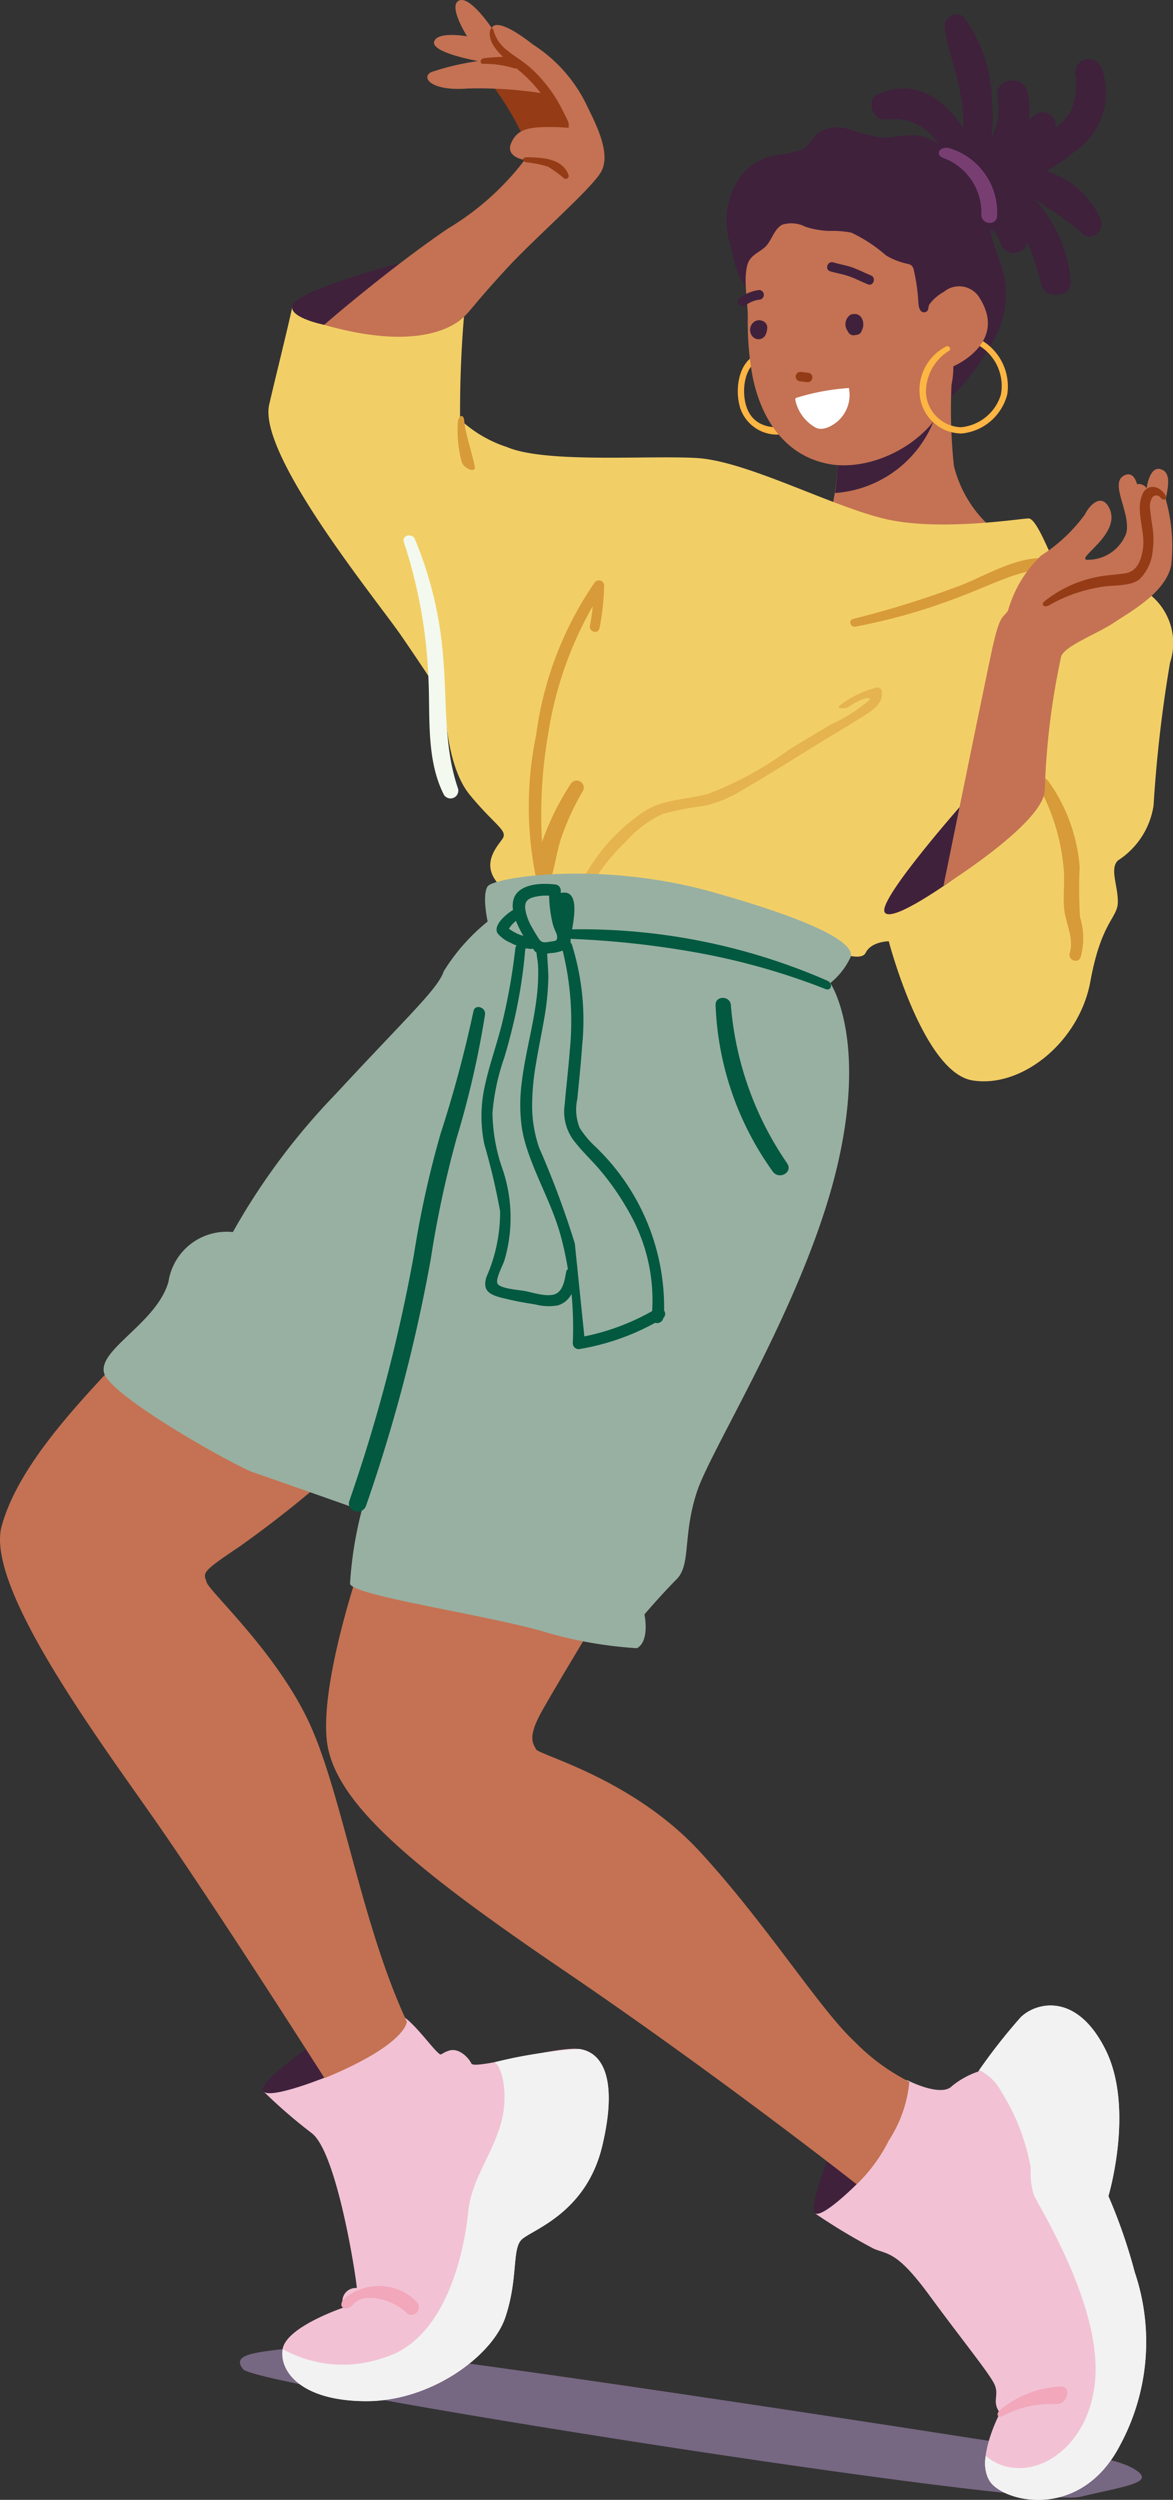 <svg xmlns="http://www.w3.org/2000/svg" width="51.637" height="110" viewBox="0 0 51.637 110">
  <rect x="0" y="0" width="51.637" height="110" fill="#333333" stroke="none"/>
  <g id="solo" transform="translate(-751.224 -314.851)">
    <path id="Trazado_4031" data-name="Trazado 4031" d="M856.629,1016.758s-29.187-4.589-31.1-4.333-3.441.255-2.8,1.02,34.668,6.118,36.835,5.608,3.441-.637,2.294-1.275S856.629,1016.758,856.629,1016.758Z" transform="translate(-60.795 -594.334)" fill="#766782"/>
    <g id="Grupo_1986" data-name="Grupo 1986" transform="translate(763.041 314.851)">
      <g id="Grupo_1982" data-name="Grupo 1982" transform="translate(20.176 0.632)">
        <g id="Grupo_1981" data-name="Grupo 1981">
          <g id="Grupo_1957" data-name="Grupo 1957">
            <path id="Trazado_4032" data-name="Trazado 4032" d="M967.577,329.268a3.367,3.367,0,0,1,.337-2.857,2.514,2.514,0,0,1,1.484-1.064,8,8,0,0,0,1.27-.248c.36-.146.437-.45.7-.707a1.508,1.508,0,0,1,1.4-.226,8.775,8.775,0,0,0,1.428.37c.512.037,1.024-.128,1.536-.088a1.93,1.93,0,0,1,.989.376,2.262,2.262,0,0,0-2.286-1.07c-.6.071-.925-.861-.361-1.12,1.623-.743,2.924.218,3.757,1.5a7.754,7.754,0,0,0-.194-1.829c-.166-.9-.553-1.739-.633-2.65-.036-.4.57-.733.865-.391a6.4,6.4,0,0,1,1.219,3.665,5.908,5.908,0,0,1-.04,1.648,2.914,2.914,0,0,0,.279-1.881c-.115-.728,1.117-.936,1.3-.226a3.545,3.545,0,0,1,.095,1.3,2.525,2.525,0,0,1,.306-.265.57.57,0,0,1,.856.585c0,.01-.006.02-.009.03a2.582,2.582,0,0,0,.694-.747,3.161,3.161,0,0,0,.185-1.666.6.6,0,0,1,1.172-.2,3.127,3.127,0,0,1-1.145,3.616,13.339,13.339,0,0,1-1.295.9,3.79,3.79,0,0,1,2.414,2.194c.107.4-.34.872-.752.614a14.374,14.374,0,0,0-2.2-1.571c.069.062.136.126.2.2a6.173,6.173,0,0,1,1.409,3.348c.118.731-1.081.913-1.291.224a13.077,13.077,0,0,0-.613-1.888.614.614,0,0,1-1.176.078c-.082-.18-.225-.626-.456-.611.135.845.595,1.609.677,2.471a4.22,4.22,0,0,1-.431,2.166,9.874,9.874,0,0,1-1.223,1.881,4.883,4.883,0,0,1-.828.879,2.662,2.662,0,0,1-2.6.286,8.564,8.564,0,0,1-3.321-2.356c-.551-.565-1.083-1.148-1.666-1.682-.226-.207-.429-.437-.664-.634-.188-.157-.449-.22-.623-.367a3.524,3.524,0,0,1-.675-1.618C967.636,329.5,967.6,329.386,967.577,329.268Z" transform="translate(-967.415 -319.12)" fill="#3f213c"/>
          </g>
          <path id="Trazado_4033" data-name="Trazado 4033" d="M1030.976,358.819a2.952,2.952,0,0,1,2.076,3c-.052.439-.72.335-.69-.1a2.565,2.565,0,0,0-1.637-2.462C1030.271,359.118,1030.528,358.687,1030.976,358.819Z" transform="translate(-1021.153 -352.923)" fill="#783e72"/>
          <path id="Trazado_4034" data-name="Trazado 4034" d="M991.2,426.357a13.244,13.244,0,0,0,.206-3.566l.736-.308,4.379-2.737a23.976,23.976,0,0,0,0,4.975,5.347,5.347,0,0,0,2.219,3.161,23.028,23.028,0,0,0-2.086,2.05,11.661,11.661,0,0,0-.737.908c-1.076,1.478-2.691,4.3-3.094,4.572s-1.075-.4-2.017-2.018a9.71,9.71,0,0,1-.9-3.457c-.029-.267-.05-.515-.067-.732A8.513,8.513,0,0,0,991.2,426.357Z" transform="translate(-986.523 -404.856)" fill="#c47253"/>
          <path id="Trazado_4035" data-name="Trazado 4035" d="M999.738,434.53l.736-.308,3.77-.7a5.06,5.06,0,0,1-4.622,4.135A15.121,15.121,0,0,0,999.738,434.53Z" transform="translate(-994.856 -416.595)" fill="#3f213c"/>
          <g id="Grupo_1958" data-name="Grupo 1958" transform="translate(0.486 14.928)">
            <path id="Trazado_4036" data-name="Trazado 4036" d="M971.585,420.006c.154-.058.278.168.121.229-.725.286-.837,1.353-.654,2.012.252.91,1.054,1.09,1.884.953a.134.134,0,0,1,.058.262,1.709,1.709,0,0,1-2.178-1.033C970.551,421.641,970.694,420.341,971.585,420.006Z" transform="translate(-970.697 -419.996)" fill="#fdb543"/>
          </g>
          <g id="Grupo_1977" data-name="Grupo 1977" transform="translate(0.478 9.184)">
            <g id="Grupo_1961" data-name="Grupo 1961" transform="translate(0.352)">
              <g id="Grupo_1960" data-name="Grupo 1960">
                <g id="Grupo_1959" data-name="Grupo 1959">
                  <path id="Trazado_4037" data-name="Trazado 4037" d="M973.024,383.538c-.028.591.094,1.207.092,1.789a13.107,13.107,0,0,0,.206,2.577c.353,1.8,1.352,3.444,3.259,3.854,2.306.5,5.628-1.44,5.582-4.278,0,0,2.4-1.008,1.171-2.987a1.05,1.05,0,0,0-1.594-.284,1.893,1.893,0,0,0-.634.554c-.066.126-.006.292-.182.334-.242.058-.288-.254-.3-.421a8.109,8.109,0,0,0-.2-1.427.389.389,0,0,0-.087-.194.418.418,0,0,0-.208-.088,3.1,3.1,0,0,1-.931-.369,6.523,6.523,0,0,0-1.524-1,4.438,4.438,0,0,0-.995-.075,3.916,3.916,0,0,1-1.025-.183,1.353,1.353,0,0,0-1.016-.094c-.406.213-.468.771-.832,1.046s-.646.361-.738.85A2.82,2.82,0,0,0,973.024,383.538Z" transform="translate(-973.02 -381.177)" fill="#c47253"/>
                </g>
              </g>
            </g>
            <g id="Grupo_1964" data-name="Grupo 1964" transform="translate(4.748 4)">
              <g id="Grupo_1963" data-name="Grupo 1963">
                <g id="Grupo_1962" data-name="Grupo 1962">
                  <path id="Trazado_4038" data-name="Trazado 4038" d="M1002.86,408.32a.3.3,0,0,1,.247-.112h.032l.012,0,.011,0c.327.018.436.459.29.715a.27.27,0,0,1-.1.153.305.305,0,0,1-.178.053.063.063,0,0,1-.017.008.278.278,0,0,1-.324-.174A.5.5,0,0,1,1002.86,408.32Z" transform="translate(-1002.731 -408.206)" fill="#3f213c"/>
                </g>
              </g>
            </g>
            <g id="Grupo_1967" data-name="Grupo 1967" transform="translate(0.548 4.275)">
              <g id="Grupo_1966" data-name="Grupo 1966">
                <g id="Grupo_1965" data-name="Grupo 1965">
                  <path id="Trazado_4039" data-name="Trazado 4039" d="M974.427,410.236a.385.385,0,0,1,.56-.084.321.321,0,0,1,.042.042.268.268,0,0,1,.071.181.2.2,0,0,1,0,.024s0,0,0,.007a.776.776,0,0,1-.1.351.351.351,0,0,1-.562.01A.444.444,0,0,1,974.427,410.236Z" transform="translate(-974.344 -410.067)" fill="#3f213c"/>
                </g>
              </g>
            </g>
            <g id="Grupo_1970" data-name="Grupo 1970" transform="translate(2.556 6.546)">
              <g id="Grupo_1969" data-name="Grupo 1969">
                <g id="Grupo_1968" data-name="Grupo 1968">
                  <path id="Trazado_4040" data-name="Trazado 4040" d="M987.914,425.6a.211.211,0,0,1,.229-.184l.33.039a.208.208,0,0,1-.045.413l-.33-.039A.212.212,0,0,1,987.914,425.6Z" transform="translate(-987.913 -425.412)" fill="#933b16"/>
                </g>
              </g>
            </g>
            <g id="Grupo_1973" data-name="Grupo 1973" transform="translate(3.94 1.72)">
              <g id="Grupo_1972" data-name="Grupo 1972">
                <g id="Grupo_1971" data-name="Grupo 1971">
                  <path id="Trazado_4041" data-name="Trazado 4041" d="M997.545,392.81c.278.084.567.125.84.224s.542.237.815.349c.246.1.111.494-.138.392-.273-.112-.537-.249-.815-.349s-.562-.14-.84-.224C997.151,393.125,997.289,392.733,997.545,392.81Z" transform="translate(-997.271 -392.8)" fill="#3f213c"/>
                </g>
              </g>
            </g>
            <g id="Grupo_1976" data-name="Grupo 1976" transform="translate(0 2.947)">
              <g id="Grupo_1975" data-name="Grupo 1975">
                <g id="Grupo_1974" data-name="Grupo 1974">
                  <path id="Trazado_4042" data-name="Trazado 4042" d="M970.734,401.441a1.779,1.779,0,0,1,.786-.341.213.213,0,1,1,.082.415,1.272,1.272,0,0,0-.553.209C970.8,401.928,970.487,401.647,970.734,401.441Z" transform="translate(-970.644 -401.091)" fill="#3f213c"/>
                </g>
              </g>
            </g>
          </g>
          <g id="Grupo_1979" data-name="Grupo 1979" transform="translate(3.018 16.442)">
            <g id="Grupo_1978" data-name="Grupo 1978">
              <path id="Trazado_4043" data-name="Trazado 4043" d="M989.057,432.011a1.034,1.034,0,0,0,.172-.048,1.54,1.54,0,0,0,.937-1.735,9.944,9.944,0,0,0-2.279.422.086.086,0,0,0-.076.117,1.822,1.822,0,0,0,.909,1.213A.561.561,0,0,0,989.057,432.011Z" transform="translate(-987.808 -430.228)" fill="#fff"/>
            </g>
          </g>
          <g id="Grupo_1980" data-name="Grupo 1980" transform="translate(8.481 14.379)">
            <path id="Trazado_4044" data-name="Trazado 4044" d="M1025.911,416.517c.115-.054.234.11.126.191a2.12,2.12,0,0,0-1.019,1.856,1.6,1.6,0,0,0,1.533,1.51,2.032,2.032,0,0,0,1.762-1.432,2.075,2.075,0,0,0-.937-2.147,1.8,1.8,0,0,0,.148-.21,2.356,2.356,0,0,1,1.073,2.332,2.3,2.3,0,0,1-2.013,1.733,1.866,1.866,0,0,1-1.829-1.59A2.152,2.152,0,0,1,1025.911,416.517Z" transform="translate(-1024.728 -416.285)" fill="#fdb543"/>
          </g>
        </g>
      </g>
      <g id="Grupo_1983" data-name="Grupo 1983" transform="translate(0 12.557)">
        <path id="Trazado_4045" data-name="Trazado 4045" d="M832.134,400.624c-.216,1.017-.733,3.068-1.023,4.325-.508,2.21,4.716,8.584,5.8,10.156s1.935,2.9,1.935,2.9,0,2.781,1.088,4.111,1.693,1.572,1.451,1.935-1.088,1.209,0,2.176,14.992,2.9,14.992,2.9.817.294.988-.049c.255-.51,1.02-.51,1.02-.51s1.5,5.757,3.675,6.12,4.715-1.693,5.2-4.353,1.209-2.781,1.209-3.506-.363-1.451,0-1.814a3.5,3.5,0,0,0,1.572-2.418,58.935,58.935,0,0,1,.725-6.287,2.735,2.735,0,0,0-1.9-3.509c-1.6-.36-2.873-.42-3.115-.783s-.846-2.056-1.209-2.056-3.99.6-6.408,0-6.045-2.539-8.222-2.66-6.65.242-8.343-.484a5.539,5.539,0,0,1-2.055-1.209,50.357,50.357,0,0,1,.242-5.32C840,398.964,832.213,400.253,832.134,400.624Z" transform="translate(-831.077 -399.706)" fill="#f2cf66"/>
        <path id="Trazado_4046" data-name="Trazado 4046" d="M1061.109,551.77a20.779,20.779,0,0,1-.016-2.209,7.5,7.5,0,0,0-1.342-3.727c-.264-.377-.8-.374-.559,0a9.263,9.263,0,0,1,1.2,3.845c.049.569-.036,1.141.017,1.708.06.649.442,1.3.248,1.956-.093.314.361.5.481.187A3.11,3.11,0,0,0,1061.109,551.77Z" transform="translate(-1025.382 -523.969)" fill="#d89b39"/>
        <path id="Trazado_4047" data-name="Trazado 4047" d="M1013.422,480.97c-1.333-.6-3.091.5-4.307.987a41.286,41.286,0,0,1-4.832,1.514c-.224.059-.127.381.095.342a25.831,25.831,0,0,0,4.439-1.254c.706-.26,1.392-.569,2.094-.838a7.1,7.1,0,0,1,1.072-.334,12.156,12.156,0,0,1,1.353-.1C1013.484,481.273,1013.594,481.047,1013.422,480.97Z" transform="translate(-978.543 -468.795)" fill="#d89b39"/>
        <path id="Trazado_4048" data-name="Trazado 4048" d="M938.271,519.47a.2.2,0,0,0-.255-.194,4.41,4.41,0,0,0-1.609.788c-.169.133.223.172.4.054.357-.236.846-.484.94-.332a6.665,6.665,0,0,1-1.712,1.1q-.908.543-1.814,1.089a15.146,15.146,0,0,1-3.616,1.978c-1.062.28-2.128.224-3.036.931a8.261,8.261,0,0,0-2.354,2.621.231.231,0,0,0,.4.233,8.576,8.576,0,0,1,1.331-1.634,5.026,5.026,0,0,1,1.663-1.265,12.688,12.688,0,0,1,1.836-.36,5.406,5.406,0,0,0,1.647-.674c1.234-.722,2.445-1.487,3.663-2.236.633-.389,1.285-.757,1.9-1.17C938,520.168,938.3,519.915,938.271,519.47Z" transform="translate(-911.262 -501.575)" fill="#d89b39" opacity="0.5"/>
        <path id="Trazado_4049" data-name="Trazado 4049" d="M911.456,487.53a15.344,15.344,0,0,0-2.567,6.69,15.518,15.518,0,0,0,.205,7.183c.113.329.64.187.525-.145-.058-.167-.109-.336-.156-.507a.376.376,0,0,0,.017-.037c.239-.64.3-1.348.528-2a11.243,11.243,0,0,1,.937-2.02.31.31,0,0,0-.535-.313,11.763,11.763,0,0,0-1.263,2.557,20.806,20.806,0,0,1,.284-4.836,16.224,16.224,0,0,1,1.948-5.539c-.028.284-.067.567-.121.852s.364.391.419.116a10.851,10.851,0,0,0,.206-1.885A.232.232,0,0,0,911.456,487.53Z" transform="translate(-897.103 -474.444)" fill="#d89b39"/>
        <path id="Trazado_4050" data-name="Trazado 4050" d="M873.656,485.2c-.637-1.848-.483-3.754-.65-5.675a16.681,16.681,0,0,0-1.257-5.321c-.121-.275-.582-.151-.483.133a21.825,21.825,0,0,1,1.077,5.854c.1,1.726-.122,3.681.689,5.272A.343.343,0,0,0,873.656,485.2Z" transform="translate(-865.307 -463.047)" fill="#f3f9ef"/>
        <path id="Trazado_4051" data-name="Trazado 4051" d="M888.07,440.788c-.1-.527-.426-1.483-.465-2.016-.023-.319-.25-.258-.281.055a5.4,5.4,0,0,0,.16,1.724C887.556,440.87,888.128,441.1,888.07,440.788Z" transform="translate(-878.985 -432.811)" fill="#d89b39"/>
      </g>
      <g id="Grupo_1984" data-name="Grupo 1984" transform="translate(27.107 20.631)">
        <path id="Trazado_4052" data-name="Trazado 4052" d="M1017.765,553.294s-3.748,4.232-3.506,4.836,3.149-1.518,3.149-1.518l.841-2.109Z" transform="translate(-1014.247 -538.639)" fill="#3f213c"/>
        <path id="Trazado_4053" data-name="Trazado 4053" d="M1031.889,472.608s1.753-8.6,2.116-10.292.484-1.451.725-1.814a5.374,5.374,0,0,1,1.451-2.418,7.08,7.08,0,0,0,1.934-1.814c.242-.484.777-.941,1.088-.242.484,1.088-1.391,2.116-1.028,2.237a1.805,1.805,0,0,0,1.753-1.149c.242-.846-.725-2.176-.121-2.539.464-.278.6.363.6.363a.4.4,0,0,1,.423.181s.121-.967.6-.846.363.725.242,1.33a7.585,7.585,0,0,1,.242,2.9c-.242,1.209-1.814,2.055-2.539,2.539s-2.056.967-2.3,1.451a32.255,32.255,0,0,0-.725,5.879C1036.363,469.827,1031.889,472.608,1031.889,472.608Z" transform="translate(-1029.279 -454.265)" fill="#c47253"/>
        <path id="Trazado_4054" data-name="Trazado 4054" d="M1066.821,460.052a.236.236,0,0,0-.015-.044.768.768,0,0,0-.318-.317.483.483,0,0,0-.7.263c-.323.717.144,1.648.019,2.409-.082.5-.247.989-.794,1.068-.4.058-.806.074-1.2.153a5.336,5.336,0,0,0-2.33,1.07c-.2.162-.005.3.207.172a6.746,6.746,0,0,1,2.248-.792c.5-.1,1.256-.015,1.693-.321a1.988,1.988,0,0,0,.609-1.293,3.477,3.477,0,0,0,0-.959c-.02-.159-.051-.316-.072-.475l-.042-.362a.772.772,0,0,1,.064-.472.323.323,0,0,1,.056-.09.221.221,0,0,1,.284-.018c.065.049.123.157.22.136A.1.1,0,0,0,1066.821,460.052Z" transform="translate(-1054.42 -458.831)" fill="#953b16"/>
      </g>
      <g id="Grupo_1985" data-name="Grupo 1985" transform="translate(1.041 0)">
        <path id="Trazado_4055" data-name="Trazado 4055" d="M839.522,394.017s-1.814-.363-1.33-.967,4.836-1.935,6.287-2.055.6,2.539.6,2.539Z" transform="translate(-838.11 -379.723)" fill="#3f213c"/>
        <path id="Trazado_4056" data-name="Trazado 4056" d="M896.264,334.84a13.56,13.56,0,0,1,1.572,2.539,6.175,6.175,0,0,1,.121,1.088l2.66.242-.121-2.3-1.693-2.176Z" transform="translate(-887.658 -331.367)" fill="#953b16"/>
        <path id="Trazado_4057" data-name="Trazado 4057" d="M847.652,329.145s2.781-2.418,5.441-4.232a11.972,11.972,0,0,0,3.385-3.023s-.846-.121-.6-.725.726-.725,1.693-.725.846.121.846-.121-.725-1.33-.967-1.33a17.925,17.925,0,0,0-3.506-.242c-1.572.121-2.055-.484-1.572-.725a11.539,11.539,0,0,1,2.055-.484s-2.055-.363-1.934-.846,1.451-.242,1.451-.242-.846-1.33-.363-1.572,1.451,1.209,1.451,1.209.121-.6,1.814.725a6.536,6.536,0,0,1,2.418,2.781c.484.967.967,2.055.6,2.781s-2.9,2.9-4.232,4.353-1.451,1.693-1.814,2.055S851.884,330.354,847.652,329.145Z" transform="translate(-846.24 -314.851)" fill="#c47253"/>
        <path id="Trazado_4058" data-name="Trazado 4058" d="M897.931,327.188a6.446,6.446,0,0,0-1.308-1.952A4.933,4.933,0,0,0,896,324.7c-.219-.158-.447-.3-.655-.474a1.654,1.654,0,0,1-.609-.882c-.01-.044-.032-.1-.077-.1-.028,0-.046.032-.057.059a.538.538,0,0,0-.032.235,1.046,1.046,0,0,0,.17.479,2.407,2.407,0,0,0,.213.281,1.048,1.048,0,0,0,.108.115c.017.015.082.093.1.094a7.922,7.922,0,0,0-.865.062c-.17.032-.175.262,0,.242a4.541,4.541,0,0,1,1.363.2.177.177,0,0,0,.086,0c.128.106.255.212.375.323a6.141,6.141,0,0,1,1.449,2.068C897.675,327.651,898.039,327.436,897.931,327.188Z" transform="translate(-885.868 -322.003)" fill="#953b16"/>
        <path id="Trazado_4059" data-name="Trazado 4059" d="M908.8,362.394c-.263-.726-1.122-.779-1.817-.789-.229,0-.273.167-.046.222a5.173,5.173,0,0,1,.952.191,5.923,5.923,0,0,1,.719.523A.133.133,0,0,0,908.8,362.394Z" transform="translate(-896.626 -354.686)" fill="#953b16"/>
      </g>
    </g>
    <g id="Grupo_1990" data-name="Grupo 1990" transform="translate(751.224 353.298)">
      <g id="Grupo_1987" data-name="Grupo 1987" transform="translate(0 21.404)">
        <path id="Trazado_4060" data-name="Trazado 4060" d="M829.512,917.373a22.785,22.785,0,0,0,2.132,1.847c1.137.853,1.99,6.537,1.99,6.821a.584.584,0,0,0-.568.853s-2.558.853-2.7,1.847.853,2.274,3.695,2.274,5.542-1.99,6.111-3.695.284-2.985.711-3.411,2.842-1.137,3.553-4.121,0-4.121-.995-4.263-4.619.924-4.761.639-.568-.71-.995-.568-.284.284-.568,0-1.137-1.421-1.563-1.563S829.512,917.373,829.512,917.373Z" transform="translate(-817.927 -885.211)" fill="#f2c2d4"/>
        <path id="Trazado_4061" data-name="Trazado 4061" d="M832.1,920.3s-2.984,1.99-2.7,2.416,3.058-.729,3.058-.729l1.063-1.4Z" transform="translate(-817.817 -890.554)" fill="#3f213c"/>
        <path id="Trazado_4062" data-name="Trazado 4062" d="M765.51,750.886s-4.974-7.816-7.674-11.653-7.248-10.09-6.537-12.648,3.126-5.116,4.832-6.964,9.664,4.69,9.664,4.69a49.292,49.292,0,0,1-4.05,3.2c-1.705,1.137-1.563,1.137-1.421,1.563s3.126,3.126,4.548,6.253,2.274,8.811,4.263,13.074C769.134,748.4,769.134,749.394,765.51,750.886Z" transform="translate(-751.224 -719.292)" fill="#c47253"/>
        <path id="Trazado_4063" data-name="Trazado 4063" d="M848.273,924.066a20.577,20.577,0,0,0-3.75.58c.332.147.661,1.452.269,2.759-.426,1.421-1.279,2.416-1.421,3.837s-.853,5.542-3.695,6.4a5.477,5.477,0,0,1-4.473-.372c0,.006,0,.011,0,.017-.142.995.853,2.274,3.695,2.274s5.542-1.99,6.111-3.695.284-2.984.71-3.411,2.842-1.137,3.553-4.121S849.268,924.208,848.273,924.066Z" transform="translate(-822.76 -893.752)" fill="#f2f2f2"/>
        <path id="Trazado_4064" data-name="Trazado 4064" d="M856.1,995.272a2.332,2.332,0,0,0-3.234-.113c-.281.355.136.561.444.2.5-.583,1.792-.147,2.324.374C855.941,996.039,856.377,995.59,856.1,995.272Z" transform="translate(-837.746 -953.823)" fill="#f2a7bb"/>
      </g>
      <g id="Grupo_1988" data-name="Grupo 1988" transform="translate(14.352 30.211)">
        <path id="Trazado_4065" data-name="Trazado 4065" d="M1007.9,922.9a23.79,23.79,0,0,0-1.16-3.352s1.16-3.868-.129-6.446-3.094-2.063-3.738-1.418a26.5,26.5,0,0,0-1.869,2.385,3.6,3.6,0,0,0-1.16.645c-.387.387-1.418,0-1.934-.258s-4,5.672-4,5.672l-.064.193a26.49,26.49,0,0,0,2.578,1.547c.645.258,1.031.129,2.449,2.063s2.578,3.352,2.836,3.867-.129.774.258,1.289c0,0-1.16,2.192-.387,3.094s4,1.547,5.672-1.676A9.571,9.571,0,0,0,1007.9,922.9Z" transform="translate(-972.299 -891.569)" fill="#f2c2d4"/>
        <path id="Trazado_4066" data-name="Trazado 4066" d="M994,952.544s-1.031,2.578-.645,2.707,1.8-1.289,1.8-1.289l.129-1.8Z" transform="translate(-971.8 -926.503)" fill="#3f213c"/>
        <path id="Trazado_4067" data-name="Trazado 4067" d="M873.884,801.75a5.7,5.7,0,0,1-.9,2.578,7.132,7.132,0,0,1-1.418,1.934s-6.059-4.77-12.891-9.411-10.184-7.477-10.442-10.184,1.547-7.864,1.547-7.864l10.377,2.514s-1.8,2.965-2.449,4.125-.387,1.418-.258,1.676,4.254,1.289,7.219,4.512,5.286,6.961,6.832,8.379A9.03,9.03,0,0,0,873.884,801.75Z" transform="translate(-848.205 -778.803)" fill="#c47253"/>
        <path id="Trazado_4068" data-name="Trazado 4068" d="M1043.5,914.967a9.349,9.349,0,0,1,1.289,3.352,3.2,3.2,0,0,0,.129,1.16c.129.387,2.965,4.77,2.707,8.121-.255,3.306-3.125,4.8-4.82,3.38a1.531,1.531,0,0,0,.244,1.2c.773.9,4,1.547,5.672-1.676a9.571,9.571,0,0,0,.645-7.606,23.771,23.771,0,0,0-1.16-3.352s1.16-3.868-.129-6.446-3.094-2.063-3.738-1.418a24.926,24.926,0,0,0-1.822,2.318A2.195,2.195,0,0,1,1043.5,914.967Z" transform="translate(-1013.763 -891.569)" fill="#f2f2f2"/>
        <path id="Trazado_4069" data-name="Trazado 4069" d="M1050.788,1024.423a4.517,4.517,0,0,0-2.707,1.031c-.21.189-.106.384.129.258a4.543,4.543,0,0,1,2.32-.516C1051,1025.25,1051.26,1024.467,1050.788,1024.423Z" transform="translate(-1018.405 -988.069)" fill="#f2a7bb"/>
      </g>
      <g id="Grupo_1989" data-name="Grupo 1989" transform="translate(4.561 0)">
        <path id="Trazado_4070" data-name="Trazado 4070" d="M805.528,608.733a18.306,18.306,0,0,1-4.254-.774c-2.836-.774-8.25-1.547-8.379-2.063a16.832,16.832,0,0,1,.516-3.223s-4-1.418-4.77-1.676-6.317-3.352-6.575-4.383,2.32-2.192,2.836-4a2.592,2.592,0,0,1,2.836-2.192,29.5,29.5,0,0,1,4.512-6.059c3.223-3.481,4.512-4.641,4.77-5.414a8.672,8.672,0,0,1,1.934-2.192s-.258-1.16,0-1.547,4.9-1.16,9.926.258,6.188,2.321,6.059,2.836a3.193,3.193,0,0,1-.9,1.16s1.676,2.449.258,8.25-5.479,12.182-6.123,14.116-.258,3.223-.9,3.867-1.418,1.547-1.418,1.547S806.108,608.41,805.528,608.733Z" transform="translate(-782.048 -574.654)" fill="#98b0a2"/>
        <path id="Trazado_4071" data-name="Trazado 4071" d="M909.611,581.94a27.084,27.084,0,0,0-11.219-2.252c.109-.626.3-1.772-.5-1.6,0-.04,0-.079,0-.119a.263.263,0,0,0-.255-.255c-.547-.069-1.508-.047-1.784.548a.992.992,0,0,0-.06.571c-.305.189-.883.66-.686,1.026a1.474,1.474,0,0,0,.569.417,2.151,2.151,0,0,0,.272.124.237.237,0,0,0-.056.13,26.45,26.45,0,0,1-.579,3.276c-.236.958-.582,1.89-.782,2.857a6.094,6.094,0,0,0,0,2.494,28.718,28.718,0,0,1,.691,2.937,7.06,7.06,0,0,1-.6,2.888c-.182.582.1.768.638.91a14.884,14.884,0,0,0,1.508.3,2.342,2.342,0,0,0,1,.043,1.013,1.013,0,0,0,.6-.505,16.14,16.14,0,0,1,.054,2.175.26.26,0,0,0,.324.247,10.508,10.508,0,0,0,3.3-1.15.284.284,0,0,0,.363-.212.247.247,0,0,0,.033-.325,9.787,9.787,0,0,0-3.044-7.232,4.08,4.08,0,0,1-.676-.815,2.174,2.174,0,0,1-.1-1.271c.074-.782.161-1.563.212-2.348a11.1,11.1,0,0,0-.449-4.432.227.227,0,0,0-.064-.1c0-.009,0-.018.005-.027a.54.54,0,0,0-.006-.134,40.187,40.187,0,0,1,5.721.634,30.1,30.1,0,0,1,5.478,1.564C909.8,582.439,909.91,582.064,909.611,581.94Zm-12.82-3.69a2.272,2.272,0,0,1,.589-.043,5.74,5.74,0,0,0,.172,1.291,3.371,3.371,0,0,0,.148.369c.031.079.063.233-.01.3a.219.219,0,0,1-.113.04l-.255.039a.576.576,0,0,1-.2.006c-.144-.03-.2-.161-.273-.274s-.151-.246-.221-.373a2.3,2.3,0,0,1-.295-.788C896.282,578.437,896.462,578.32,896.791,578.25Zm-1.178,1.41,0-.006a1.49,1.49,0,0,1,.137-.177,1.629,1.629,0,0,1,.17-.161,4.947,4.947,0,0,0,.325.658A1.874,1.874,0,0,1,895.612,579.66Zm2.515,15.118c-.058.306-.125.77-.426.934-.346.19-1.017-.038-1.389-.109-.246-.047-1.069-.1-1.2-.319-.114-.189.23-.811.3-1.031a6.642,6.642,0,0,0-.133-4.156,7.823,7.823,0,0,1-.394-2.329,9.7,9.7,0,0,1,.522-2.44c.2-.671.375-1.349.52-2.034s.259-1.381.337-2.079q.03-.263.052-.526a1.011,1.011,0,0,1,.014-.108c.008-.04,0-.05.041-.054a.866.866,0,0,1,.134.019.87.87,0,0,0,.135,0,.042.042,0,0,1,.054.026.416.416,0,0,0,.111.128.059.059,0,0,1,.017.017.058.058,0,0,1,.005.024c.009.164.051.322.061.487s.013.316.011.475a8.96,8.96,0,0,1-.063.947c-.074.635-.2,1.261-.329,1.887s-.256,1.249-.332,1.882a7.478,7.478,0,0,0-.013,1.884,5.412,5.412,0,0,0,.175.822c.415,1.4,1.178,2.658,1.56,4.077.128.474.229.953.308,1.435A.222.222,0,0,0,898.128,594.778Zm.159-9.736c-.058.783-.155,1.563-.22,2.346a2.114,2.114,0,0,0,.364,1.548c.368.5.843.925,1.24,1.405a11.74,11.74,0,0,1,1.254,1.838,7.777,7.777,0,0,1,.99,4.307,10.124,10.124,0,0,1-2.984,1.114l-.42-4.09a39.558,39.558,0,0,0-1.565-4.2,5.628,5.628,0,0,1-.314-1.845,10.777,10.777,0,0,1,.171-1.869c.1-.628.235-1.252.343-1.88a11.878,11.878,0,0,0,.2-1.885c0-.324-.032-.646-.047-.969,0-.024-.014-.079,0-.1a.318.318,0,0,1,.062-.017c.069-.015.145-.013.215-.022a1.87,1.87,0,0,0,.4-.1A12.925,12.925,0,0,1,898.287,585.042Z" transform="translate(-877.768 -577.241)" fill="#02593f"/>
        <path id="Trazado_4072" data-name="Trazado 4072" d="M967.242,618.85a14.264,14.264,0,0,1-2.478-6.958c-.03-.429-.695-.436-.674,0a13.4,13.4,0,0,0,2.523,7.325C966.887,619.583,967.506,619.249,967.242,618.85Z" transform="translate(-937.15 -606.105)" fill="#02593f"/>
        <path id="Trazado_4073" data-name="Trazado 4073" d="M860.489,614.474a54.013,54.013,0,0,1-1.449,5.391,43.923,43.923,0,0,0-1.172,5.321,71.806,71.806,0,0,1-2.841,10.828c-.153.471.588.673.74.2a71.778,71.778,0,0,0,2.842-10.828,46.952,46.952,0,0,1,1.14-5.33A40.766,40.766,0,0,0,861,614.613C861.041,614.287,860.55,614.136,860.489,614.474Z" transform="translate(-844.209 -608.418)" fill="#02593f"/>
      </g>
    </g>
  </g>
</svg>
